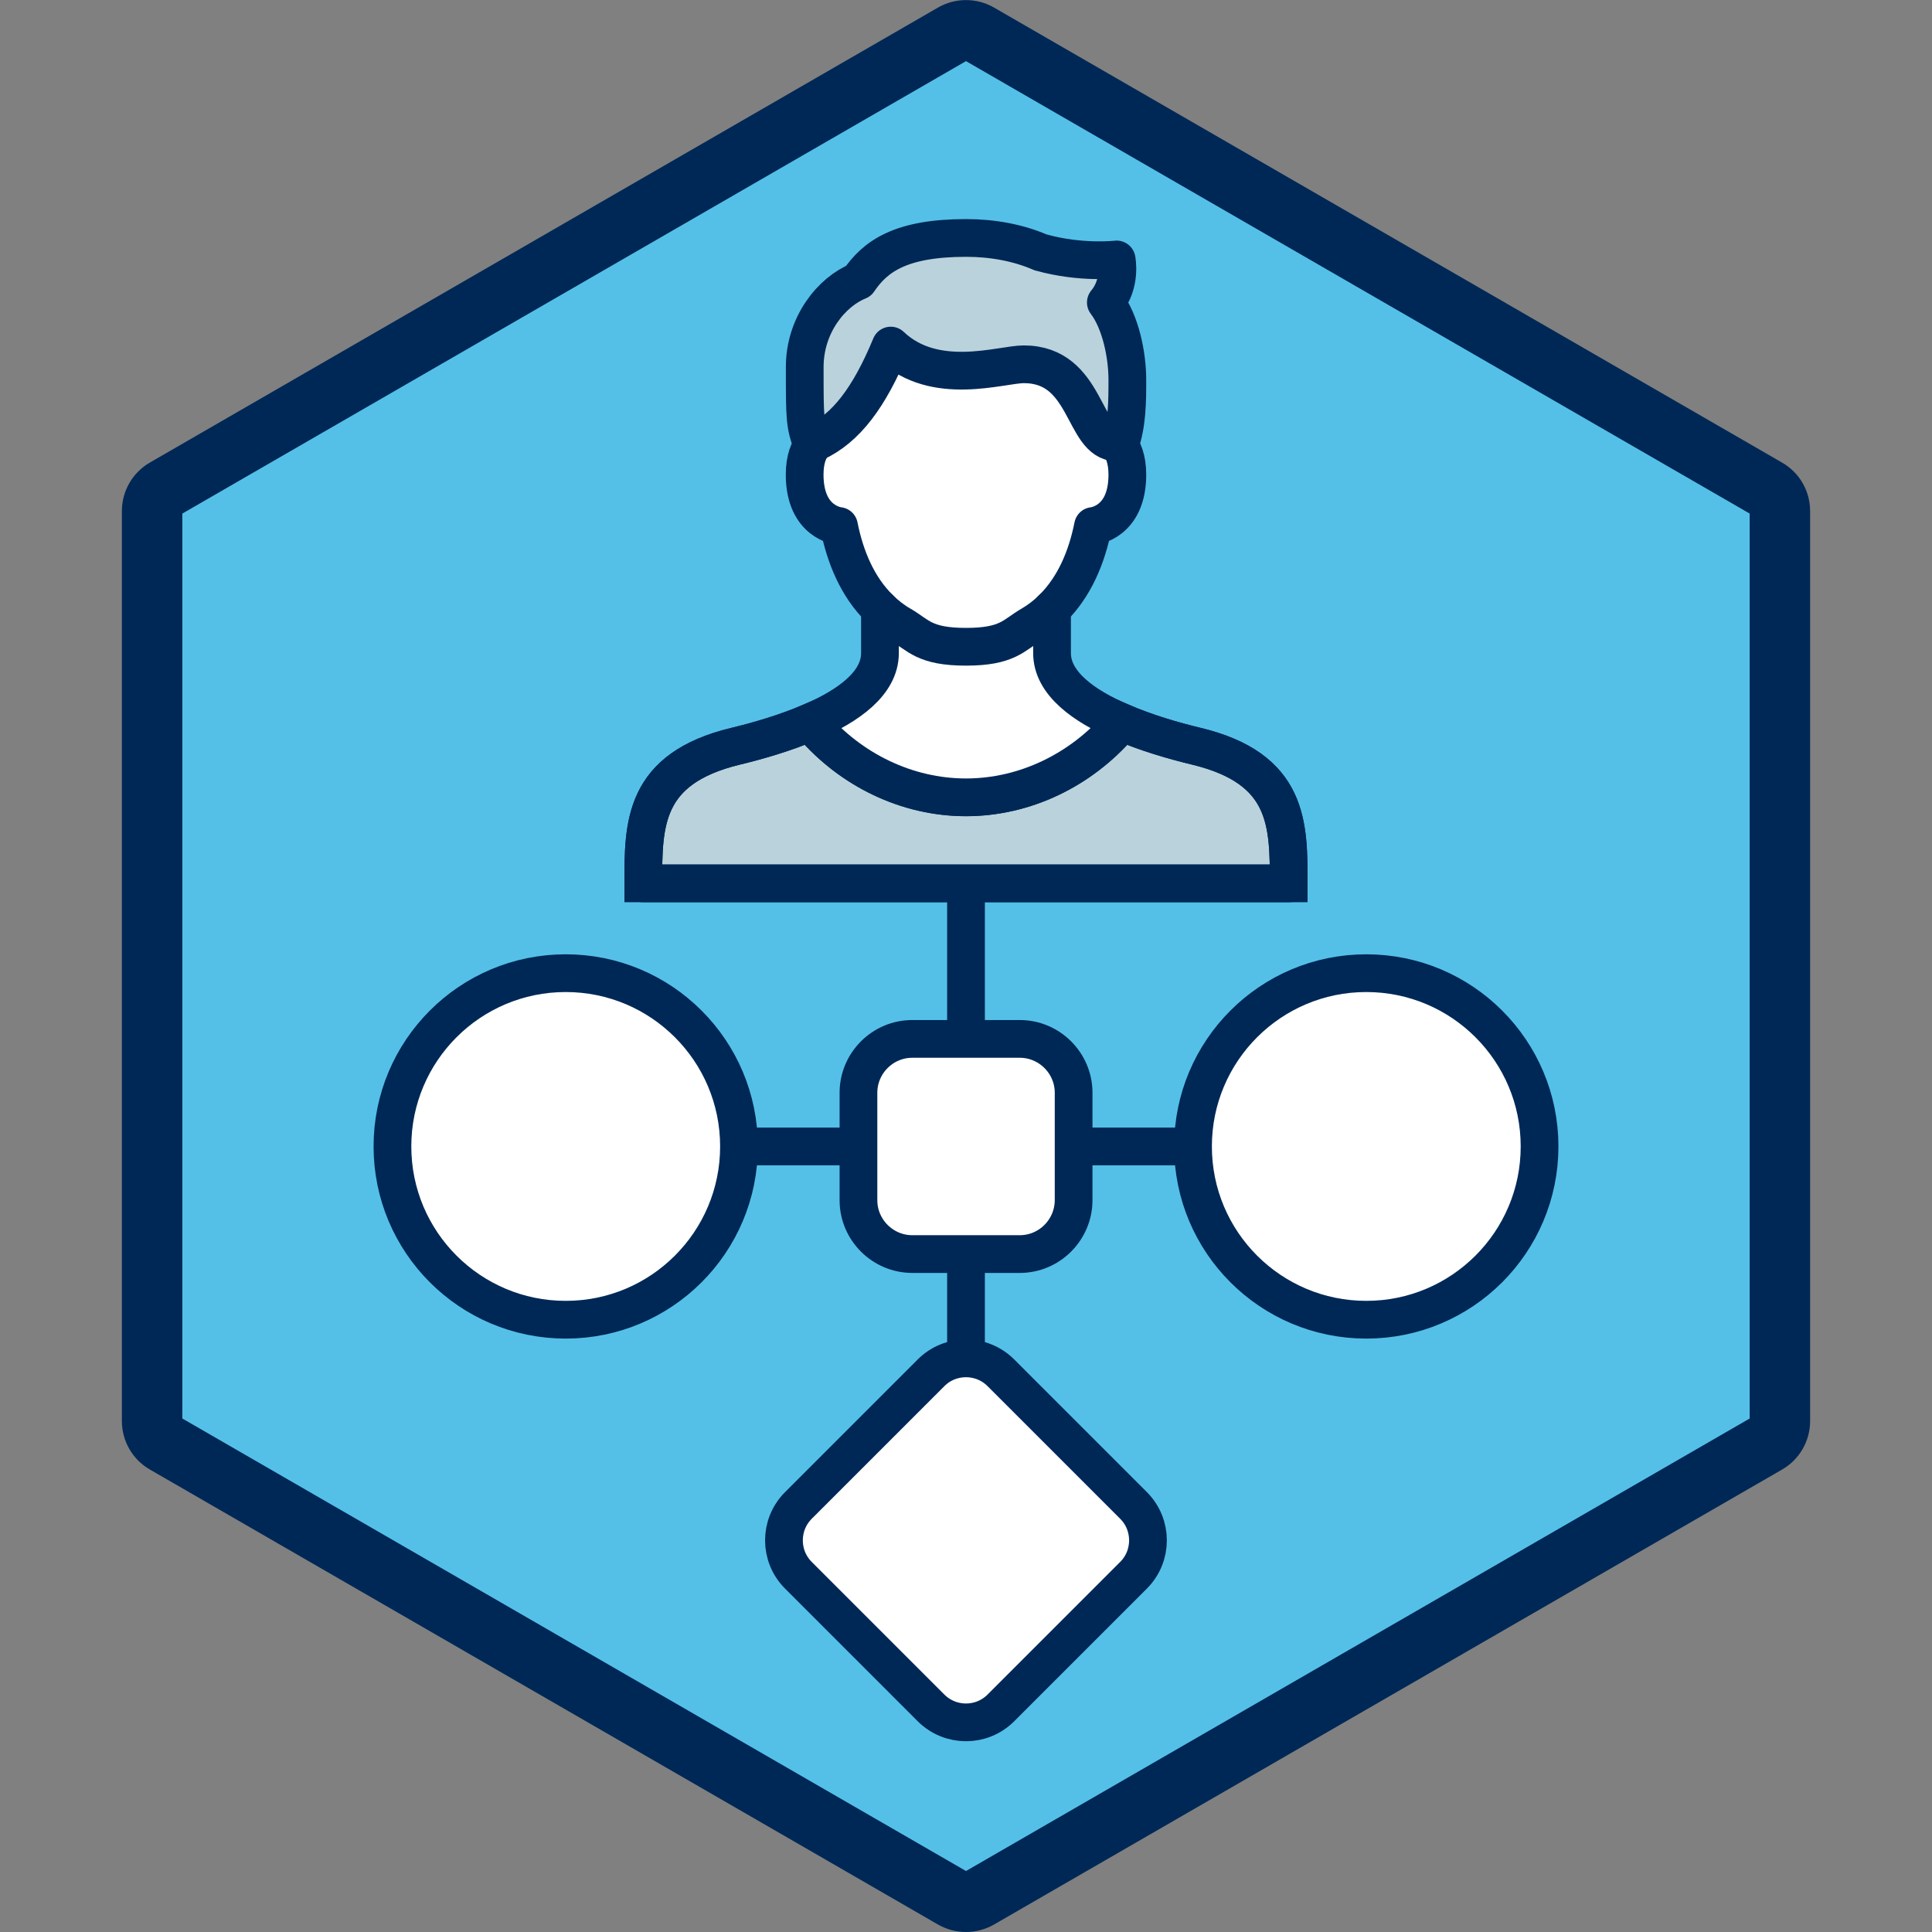 <?xml version="1.0" encoding="utf-8"?>
<!-- Generator: Adobe Illustrator 27.0.0, SVG Export Plug-In . SVG Version: 6.00 Build 0)  -->
<svg version="1.1" id="Layer_1" xmlns="http://www.w3.org/2000/svg" xmlns:xlink="http://www.w3.org/1999/xlink" x="0px" y="0px"
	 viewBox="0 0 256 256" style="enable-background:new 0 0 256 256;" xml:space="preserve">
<rect x="0" y="0" width="256" height="256" fill="#808080" stroke="none"/>
<style type="text/css">
	.st0{fill:#54C0E8;}
	.st1{fill:#002856;}
	.st2{fill:none;stroke:#002856;stroke-width:5;stroke-miterlimit:10;}
	.st3{fill:#FFFFFF;stroke:#002856;stroke-width:5;stroke-linecap:round;stroke-linejoin:round;stroke-miterlimit:10;}
	.st4{fill:none;stroke:#002856;stroke-width:3;stroke-miterlimit:10;}
	.st5{fill:#FFFFFF;stroke:#002856;stroke-width:5;stroke-miterlimit:10;}
	.st6{fill:#B9D2DC;stroke:#002856;stroke-width:5;stroke-miterlimit:10;}
	.st7{fill:#B9D2DC;}
	.st8{fill:#FFFFFF;}
	.st9{fill:none;stroke:#002856;stroke-width:5;stroke-linecap:round;stroke-linejoin:round;stroke-miterlimit:10;}
</style>
<g>
	<path class="st0" d="M128,252.01c-0.6,0-1.19-0.16-1.71-0.46L21.86,191.26c-1.05-0.61-1.71-1.74-1.71-2.96V67.72
		c0-1.22,0.65-2.35,1.71-2.96L126.29,4.47c0.52-0.3,1.11-0.46,1.71-0.46s1.19,0.16,1.71,0.46l104.43,60.29
		c1.05,0.61,1.71,1.74,1.71,2.96V188.3c0,1.22-0.65,2.35-1.71,2.96l-104.43,60.29C129.19,251.85,128.6,252.01,128,252.01z"/>
	<path class="st1" d="M128,8.1l103.84,59.95v119.91L128,247.92L24.16,187.96V68.05L128,8.1 M128,0.01c-1.28,0-2.56,0.33-3.71,0.99
		L19.86,61.29c-2.29,1.32-3.71,3.77-3.71,6.42V188.3c0,2.65,1.41,5.1,3.71,6.42l104.43,60.29c1.15,0.66,2.43,0.99,3.71,0.99
		c1.28,0,2.56-0.33,3.71-0.99l104.43-60.29c2.29-1.32,3.71-3.77,3.71-6.42V67.72c0-2.65-1.41-5.1-3.71-6.42L131.71,1
		C130.56,0.34,129.28,0.01,128,0.01L128,0.01z"/>
</g>
<line class="st2" x1="128" y1="118.06" x2="128" y2="180.45"/>
<line class="st2" x1="98.84" y1="151.91" x2="155.85" y2="151.91"/>
<path class="st3" d="M135.13,166.17h-14.25c-3.92,0-7.13-3.21-7.13-7.13v-14.25c0-3.92,3.21-7.13,7.13-7.13h14.25
	c3.92,0,7.13,3.21,7.13,7.13v14.25C142.25,162.96,139.05,166.17,135.13,166.17z"/>
<path class="st4" d="M20.31-19.21"/>
<path class="st4" d="M20.31-8.92"/>
<path class="st3" d="M123.37,226.31l-17.58-17.58c-2.55-2.55-2.55-6.7,0-9.25l17.58-17.58c2.55-2.55,6.7-2.55,9.25,0l17.58,17.58
	c2.55,2.55,2.55,6.7,0,9.25l-17.58,17.58C130.07,228.86,125.93,228.86,123.37,226.31z"/>
<circle class="st5" cx="74.96" cy="151.91" r="22.96"/>
<circle class="st5" cx="181.04" cy="151.91" r="22.96"/>
<g>
	<g>
		<g id="XMLID_00000115480201231524548370000010735115196182975621_">
			<g>
				<path class="st6" d="M158.52,98.88c12.29,2.96,12.24,10.36,12.24,18.17H85.24c0-7.81-0.04-15.21,12.24-18.17
					c2.95-0.71,6.63-1.77,9.98-3.22l0.19,0.43c5.1,5.91,12.5,9.56,20.35,9.56s15.24-3.65,20.35-9.56l0.19-0.43
					C151.89,97.12,155.56,98.17,158.52,98.88z"/>
				<path class="st7" d="M146.53,40.09c1.97,2.58,2.85,7,2.85,10.25c0,2.75,0,5.97-1.03,8.7c-0.23-0.3-0.4-0.41-0.4-0.41
					c-4.52,0-3.83-10.35-12.3-10.35c-3.02,0-11.79,3.06-17.63-2.48c-2.85,6.88-5.93,10.96-9.98,12.83c0,0-0.17,0.11-0.4,0.41
					c-1.03-2.72-1.03-3.44-1.03-10.39c0-5.61,3.56-9.98,7.13-11.4c2.22-3.29,5.62-5.7,14.25-5.7c3.51,0,6.9,0.63,9.89,1.92h0.03
					c5.32,1.48,10.03,0.93,10.03,0.93S148.62,37.6,146.53,40.09z"/>
				<path class="st8" d="M148.35,59.03c0.41,0.54,1.03,1.71,1.03,3.86c0,6.41-4.55,6.81-4.55,6.81c-0.81,4.08-2.45,8.08-5.43,10.98
					c-0.84,0.83-1.78,1.55-2.85,2.17c-2.24,1.3-3.02,2.85-8.55,2.85c-5.53,0-6.31-1.55-8.55-2.85c-1.07-0.61-2.01-1.34-2.85-2.17
					c-2.98-2.89-4.62-6.9-5.43-10.98c0,0-4.55-0.4-4.55-6.81c0-2.15,0.61-3.32,1.03-3.86c0.23-0.3,0.4-0.41,0.4-0.41
					c4.05-1.87,7.13-5.94,9.98-12.83c5.84,5.55,14.61,2.48,17.63,2.48c8.47,0,7.78,10.35,12.3,10.35
					C147.95,58.62,148.13,58.73,148.35,59.03z"/>
				<path class="st8" d="M148.54,95.66l-0.19,0.43c-5.12,5.91-12.5,9.56-20.35,9.56s-15.25-3.65-20.35-9.56l-0.19-0.43
					c4.93-2.12,9.14-5.12,9.14-9.12v-1.53c0-1.9,0-3.35,0-4.33c0.84,0.83,1.78,1.55,2.85,2.17c2.24,1.3,3.02,2.85,8.55,2.85
					c5.53,0,6.31-1.55,8.55-2.85c1.07-0.61,2.01-1.34,2.85-2.17c0,0.98,0,2.44,0,4.33v1.53C139.4,90.55,143.61,93.54,148.54,95.66z"
					/>
			</g>
			<g>
				<path class="st9" d="M147.95,58.62c0,0,0.17,0.11,0.4,0.41c0.41,0.54,1.03,1.71,1.03,3.86c0,6.41-4.55,6.81-4.55,6.81
					c-0.81,4.08-2.45,8.08-5.43,10.98c-0.84,0.83-1.78,1.55-2.85,2.17c-2.24,1.3-3.02,2.85-8.55,2.85c-5.53,0-6.31-1.55-8.55-2.85
					c-1.07-0.61-2.01-1.34-2.85-2.17c-2.98-2.89-4.62-6.9-5.43-10.98c0,0-4.55-0.4-4.55-6.81c0-2.15,0.61-3.32,1.03-3.86
					c0.23-0.3,0.4-0.41,0.4-0.41"/>
				<path class="st9" d="M108.05,58.62c4.05-1.87,7.13-5.94,9.98-12.83c5.84,5.55,14.61,2.48,17.63,2.48
					c8.47,0,7.78,10.35,12.3,10.35"/>
				<path class="st9" d="M116.6,80.68c0,0.98,0,2.44,0,4.33v1.53c0,4.01-4.2,7-9.14,9.12c-3.35,1.45-7.03,2.51-9.98,3.22
					c-12.29,2.96-12.24,10.36-12.24,18.17h85.52c0-7.81,0.04-15.21-12.24-18.17c-2.95-0.71-6.63-1.77-9.98-3.22
					c-4.93-2.12-9.14-5.12-9.14-9.12v-1.53c0-1.9,0-3.35,0-4.33"/>
				<path class="st9" d="M107.65,96.09c5.1,5.91,12.5,9.56,20.35,9.56s15.24-3.65,20.35-9.56"/>
				<path class="st9" d="M148.35,59.03c1.03-2.72,1.03-5.94,1.03-8.7c0-3.25-0.88-7.67-2.85-10.25c2.09-2.49,1.43-5.7,1.43-5.7
					s-4.72,0.56-10.03-0.93h-0.03c-2.99-1.3-6.39-1.92-9.89-1.92c-8.64,0-12.03,2.41-14.25,5.7c-3.56,1.43-7.13,5.79-7.13,11.4
					c0,6.96,0,7.67,1.03,10.39"/>
			</g>
		</g>
	</g>
</g>
</svg>
